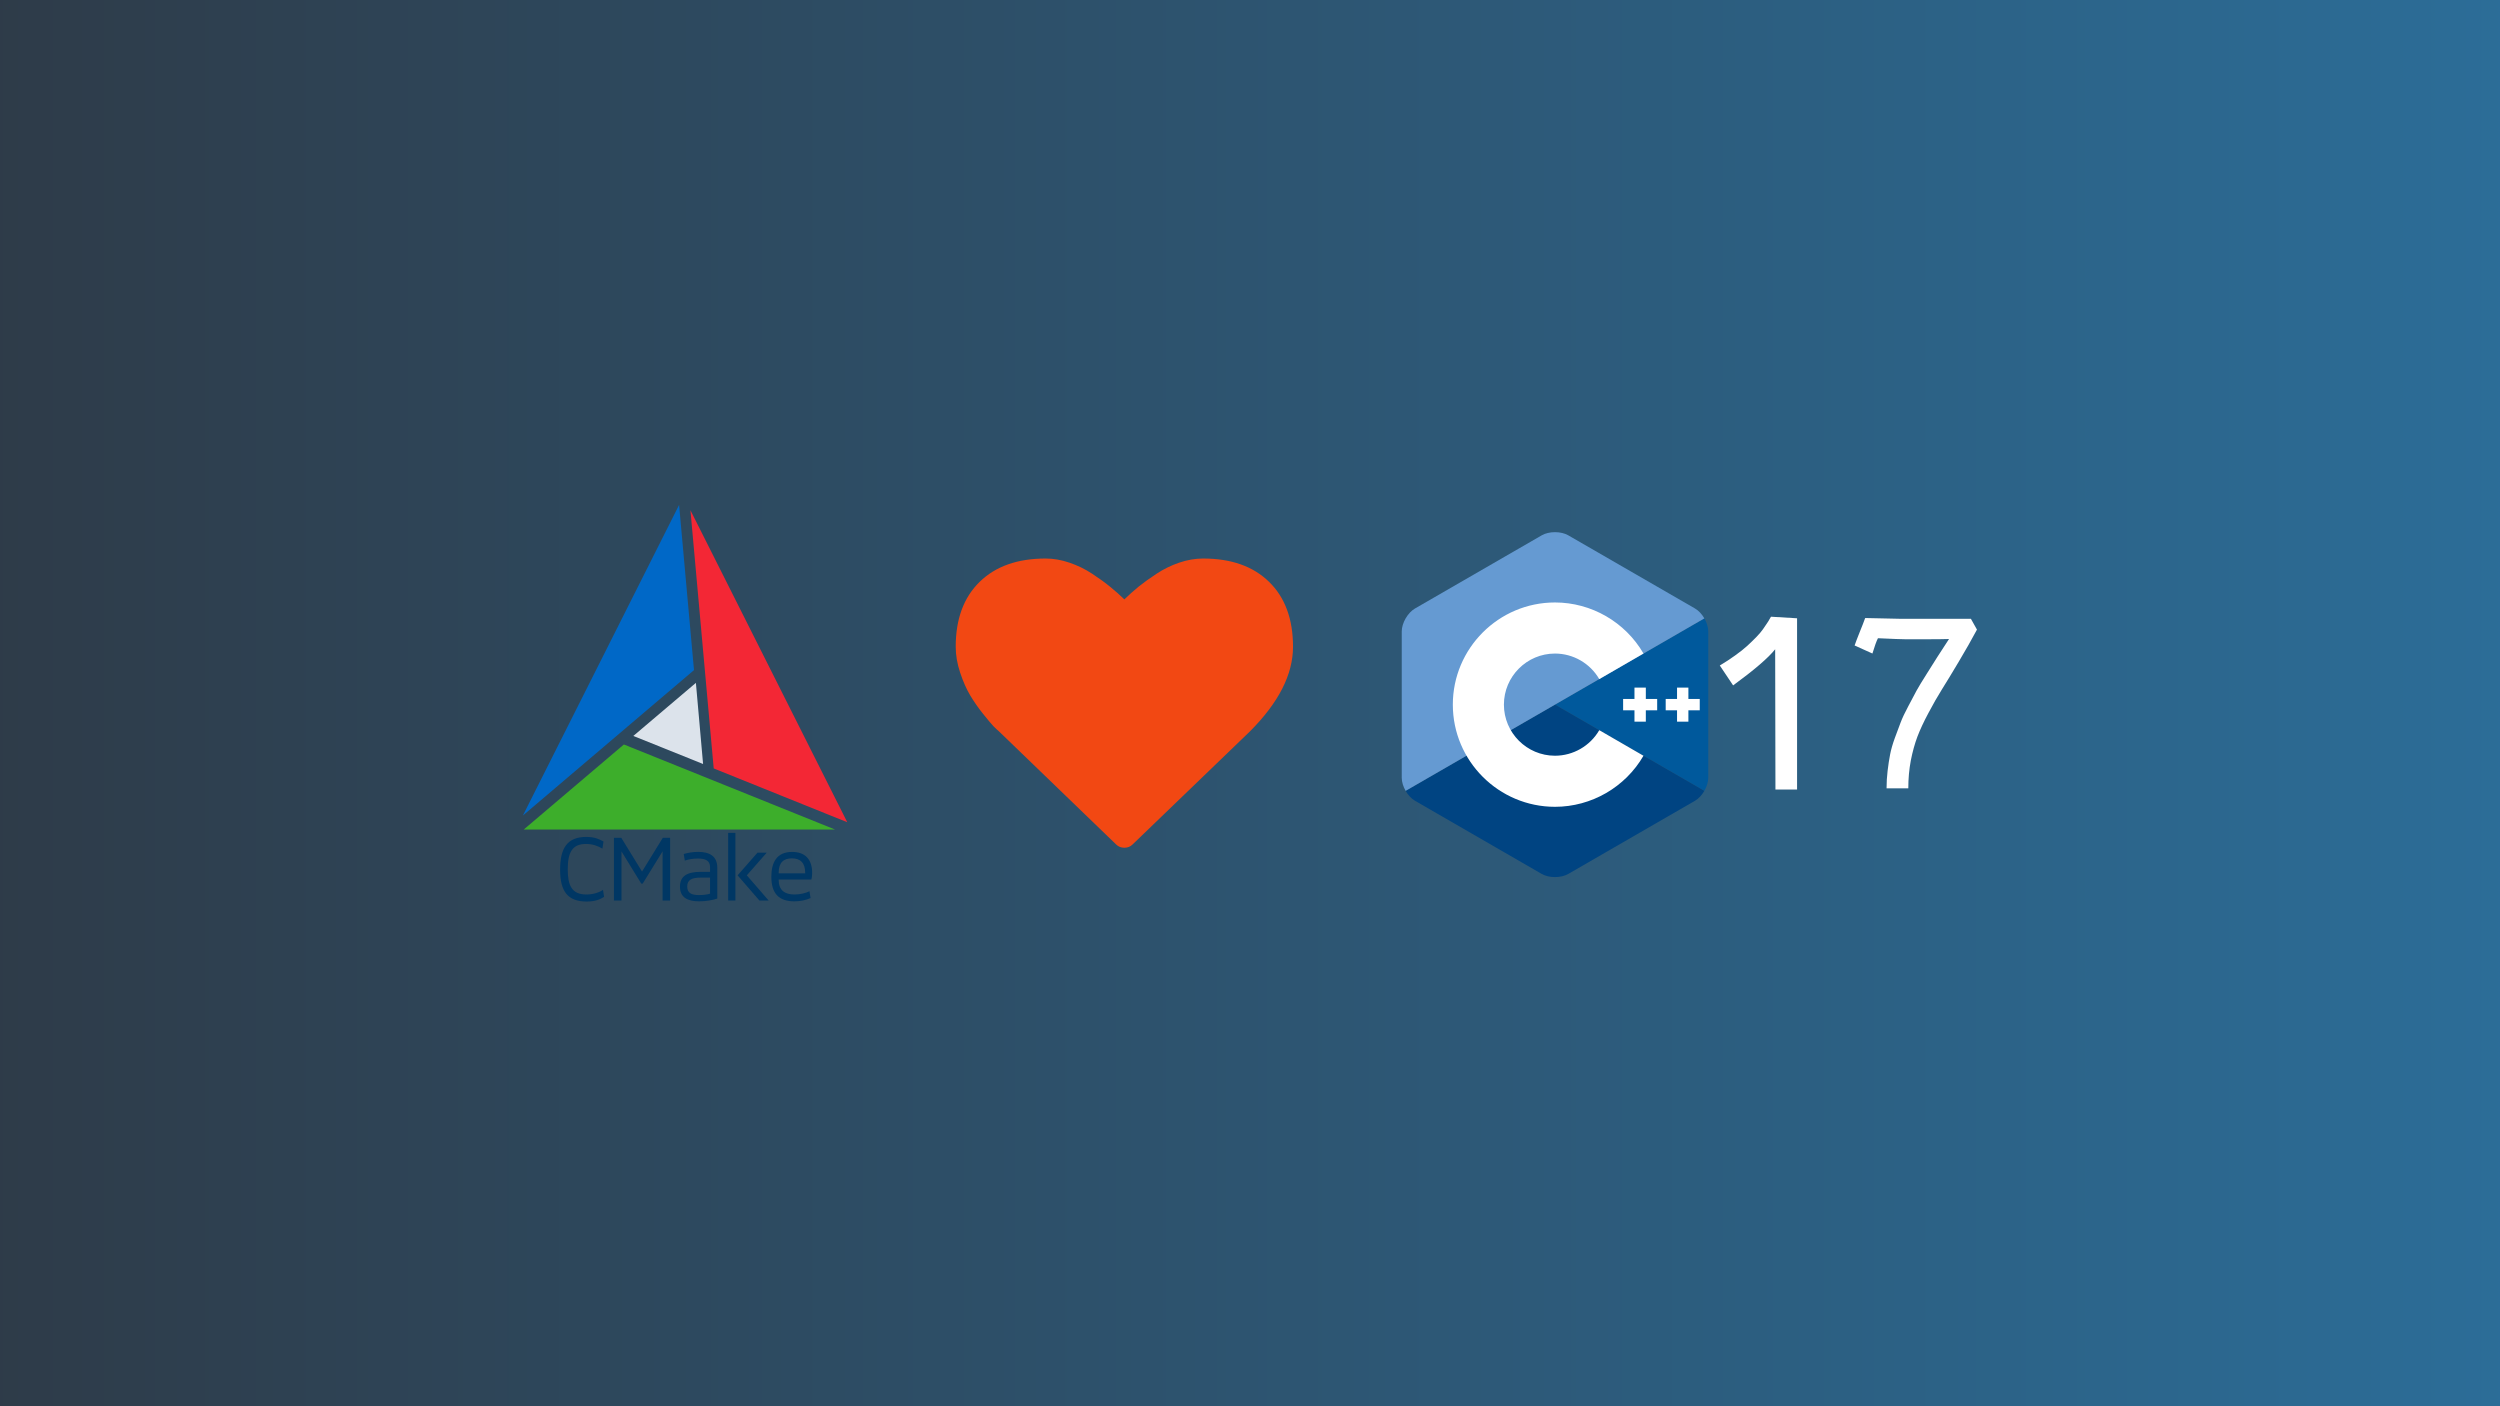 <?xml version="1.0" encoding="UTF-8"?>
<svg width="320" height="180" version="1.1" viewBox="0 0 84.667 47.625" xmlns="http://www.w3.org/2000/svg" xmlns:xlink="http://www.w3.org/1999/xlink"><rect x="0" y="0" width="84.667" height="47.625" fill="#333333" stroke="none"/><defs><linearGradient id="a" x2="84.667" y1="23.812" y2="23.812" gradientUnits="userSpaceOnUse"><stop stop-color="#2c3e50" stop-opacity=".749" offset="0"/><stop stop-color="#2980b9" stop-opacity=".749" offset="1"/></linearGradient></defs><rect width="84.667" height="47.625" fill="url(#a)" stroke-width=".265"/><g transform="matrix(.771 0 0 .771 9.695 5.453)"><g transform="matrix(.655 0 0 .655 -10.221 7.182)"><g transform="translate(28.459 -9.035)"><polygon transform="matrix(.265 0 0 .265 3.014 21.134)" points="43.3 41.8 39.53 0 0 78.6" fill="#0068c7"/><polygon transform="matrix(.265 0 0 .265 3.014 21.134)" points="0.22 82.14 78.98 82.14 25.56 60.62" fill="#3dae2b"/><polygon transform="matrix(.265 0 0 .265 3.014 21.134)" points="48.29 66.68 82.09 80.3 42.4 1.34" fill="#f32735"/><polygon transform="matrix(.265 0 0 .265 3.014 21.134)" points="45.6 65.56 43.78 45.03 27.95 58.46" fill="#dce3eb"/></g><g transform="matrix(.087 0 0 .087 25.625 32.489)" fill="#003764"><path d="m116.11 65.92c5.82 0 10.56-1.91 12.86-3.6l0.84 5.43c-2.98 1.91-6.81 3.6-13.47 3.6-14.39 0-20.43-7.65-20.43-24.49s5.59-25.33 20.2-25.33c6.43 0 10.03 1.76 13.24 3.52l-0.84 5.51c-3.37-1.99-7.42-3.6-12.63-3.6-10.64 0-14.08 6.5-14.08 19.59 0 12.17 2.98 19.36 14.31 19.36z"/><path d="m137.4 22.22h5.66l16 26.02 16-26.02h5.66v48.37h-5.82v-37.96l-15.31 24.87h-1.15l-15.23-24.8v37.88h-5.82v-48.36z"/><path d="m217.08 69.05c-3.44 1.22-8.88 2.14-14.01 2.14-8.88 0-14.77-2.98-14.77-11.33s5.89-11.4 15.92-11.4h7.27v-3.6c0-5.05-3.52-6.66-9.34-6.66-4.29 0-7.81 0.77-10.1 1.61l-0.84-5.13c2.98-0.84 6.73-1.61 11.17-1.61 8.42 0 14.69 3.06 14.69 12.24v23.72zm-5.59-16.15h-7.19c-6.81 0-10.41 1.68-10.41 6.89s3.6 6.58 9.03 6.58c2.68 0 6.2-0.31 8.57-1.07z"/><path d="m225.44 18.39h5.59v52.19h-5.59zm22.58 15.31h7.12l-15.31 17.45 16.84 19.44h-7.12l-16.84-19.44z"/><path d="m289.57 54.36h-25.18v0.31c0 7.81 4.52 11.25 12.17 11.25 4.29 0 8.8-1.07 11.56-2.53l0.84 5.28c-3.6 1.61-7.96 2.53-12.47 2.53-11.79 0-17.76-5.89-17.76-18.98 0-10.64 3.9-19.13 16-19.13 9.72 0 15.46 5.43 15.46 16.15 0 1.53-0.15 3.52-0.61 5.13zm-25.18-4.74h20.43v-0.46c0-7.88-3.98-11.1-10.25-11.1s-10.18 3.14-10.18 11.1z"/></g></g><g transform="translate(-5.819 -4.258)"><g transform="matrix(.044 0 0 .044 54.817 20.561)"><path d="m302.11 258.26c2.401-4.159 3.893-8.845 3.893-13.053v-146.07c0-4.208-1.49-8.893-3.892-13.052l-149.11 86.087z" fill="#00599c"/><path d="m166.25 341.19 126.5-73.034c3.644-2.104 6.956-5.737 9.357-9.897l-149.11-86.087-149.11 86.088c2.401 4.159 5.714 7.793 9.357 9.896l126.5 73.034c7.287 4.208 19.213 4.208 26.5 0z" fill="#004482"/><path d="m302.11 86.087c-2.402-4.16-5.715-7.793-9.358-9.897l-126.5-73.034c-7.287-4.208-19.213-4.208-26.5 0l-126.5 73.034c-7.288 4.207-13.25 14.535-13.25 22.95v146.07c0 4.208 1.491 8.894 3.893 13.053l149.11-86.087z" fill="#659ad2"/><path d="m153 274.18c-56.243 0-102-45.757-102-102s45.757-102 102-102c36.292 0 70.139 19.53 88.331 50.968l-44.143 25.544c-9.105-15.736-26.038-25.512-44.188-25.512-28.122 0-51 22.878-51 51 0 28.121 22.878 51 51 51 18.152 0 35.085-9.776 44.191-25.515l44.143 25.543c-18.192 31.441-52.04 50.972-88.334 50.972z" fill="#fff"/><path d="m243.67 155.18h-11.332v11.333h-11.334v11.333h11.334v11.334h11.332v-11.334h11.334v-11.333h-11.334zm42.5 0h-11.332v11.333h-11.334v11.333h11.334v11.334h11.332v-11.334h11.334v-11.333h-11.334z" fill="#fff"/></g><path d="m71.035 24.275 1.147 0.069v7.522h-0.95l-0.012-6.161q-0.452 0.567-1.847 1.587l-0.585-0.874q0.359-0.214 0.672-0.44 0.318-0.226 0.539-0.428 0.22-0.203 0.394-0.382 0.18-0.185 0.29-0.342 0.116-0.162 0.185-0.272 0.075-0.11 0.116-0.191 0.046-0.081 0.052-0.087zm4.14 0.058q0.249 0 0.793 0.017 0.544 0.017 0.764 0.017h3.086l0.266 0.475q-0.353 0.66-0.799 1.407-0.44 0.741-0.735 1.21-0.29 0.463-0.596 1.042-0.307 0.573-0.486 1.042-0.174 0.463-0.29 1.048-0.11 0.585-0.11 1.222h-0.955q0-0.388 0.046-0.77 0.046-0.388 0.11-0.718 0.064-0.33 0.208-0.724 0.145-0.4 0.255-0.683 0.11-0.29 0.336-0.712 0.226-0.428 0.365-0.689 0.145-0.261 0.446-0.735 0.301-0.481 0.463-0.735 0.162-0.255 0.515-0.793-0.301 0.012-1.147 0.012h-0.747q-0.255 0-1.228-0.046-0.098 0.191-0.243 0.672l-0.782-0.353q0.058-0.174 0.22-0.579 0.168-0.411 0.243-0.625z" fill="#fff" stroke-width=".212"/></g><path d="m37.176 30.02q-0.145 0.145-0.362 0.145-0.217 0-0.362-0.145l-5.158-4.978q-0.087-0.072-0.232-0.217-0.137-0.145-0.456-0.543-0.318-0.398-0.564-0.81-0.246-0.412-0.441-0.998-0.195-0.586-0.195-1.136 0-1.823 1.049-2.85t2.901-1.027q0.514 0 1.042 0.181 0.535 0.181 0.998 0.485t0.789 0.572q0.333 0.268 0.629 0.557 0.297-0.289 0.622-0.557 0.333-0.268 0.796-0.572t0.991-0.485q0.535-0.181 1.049-0.181 1.852 0 2.901 1.027 1.049 1.027 1.049 2.85 0 1.823-1.895 3.719z" fill="#f24813" stroke-width=".265"/></g></svg>
